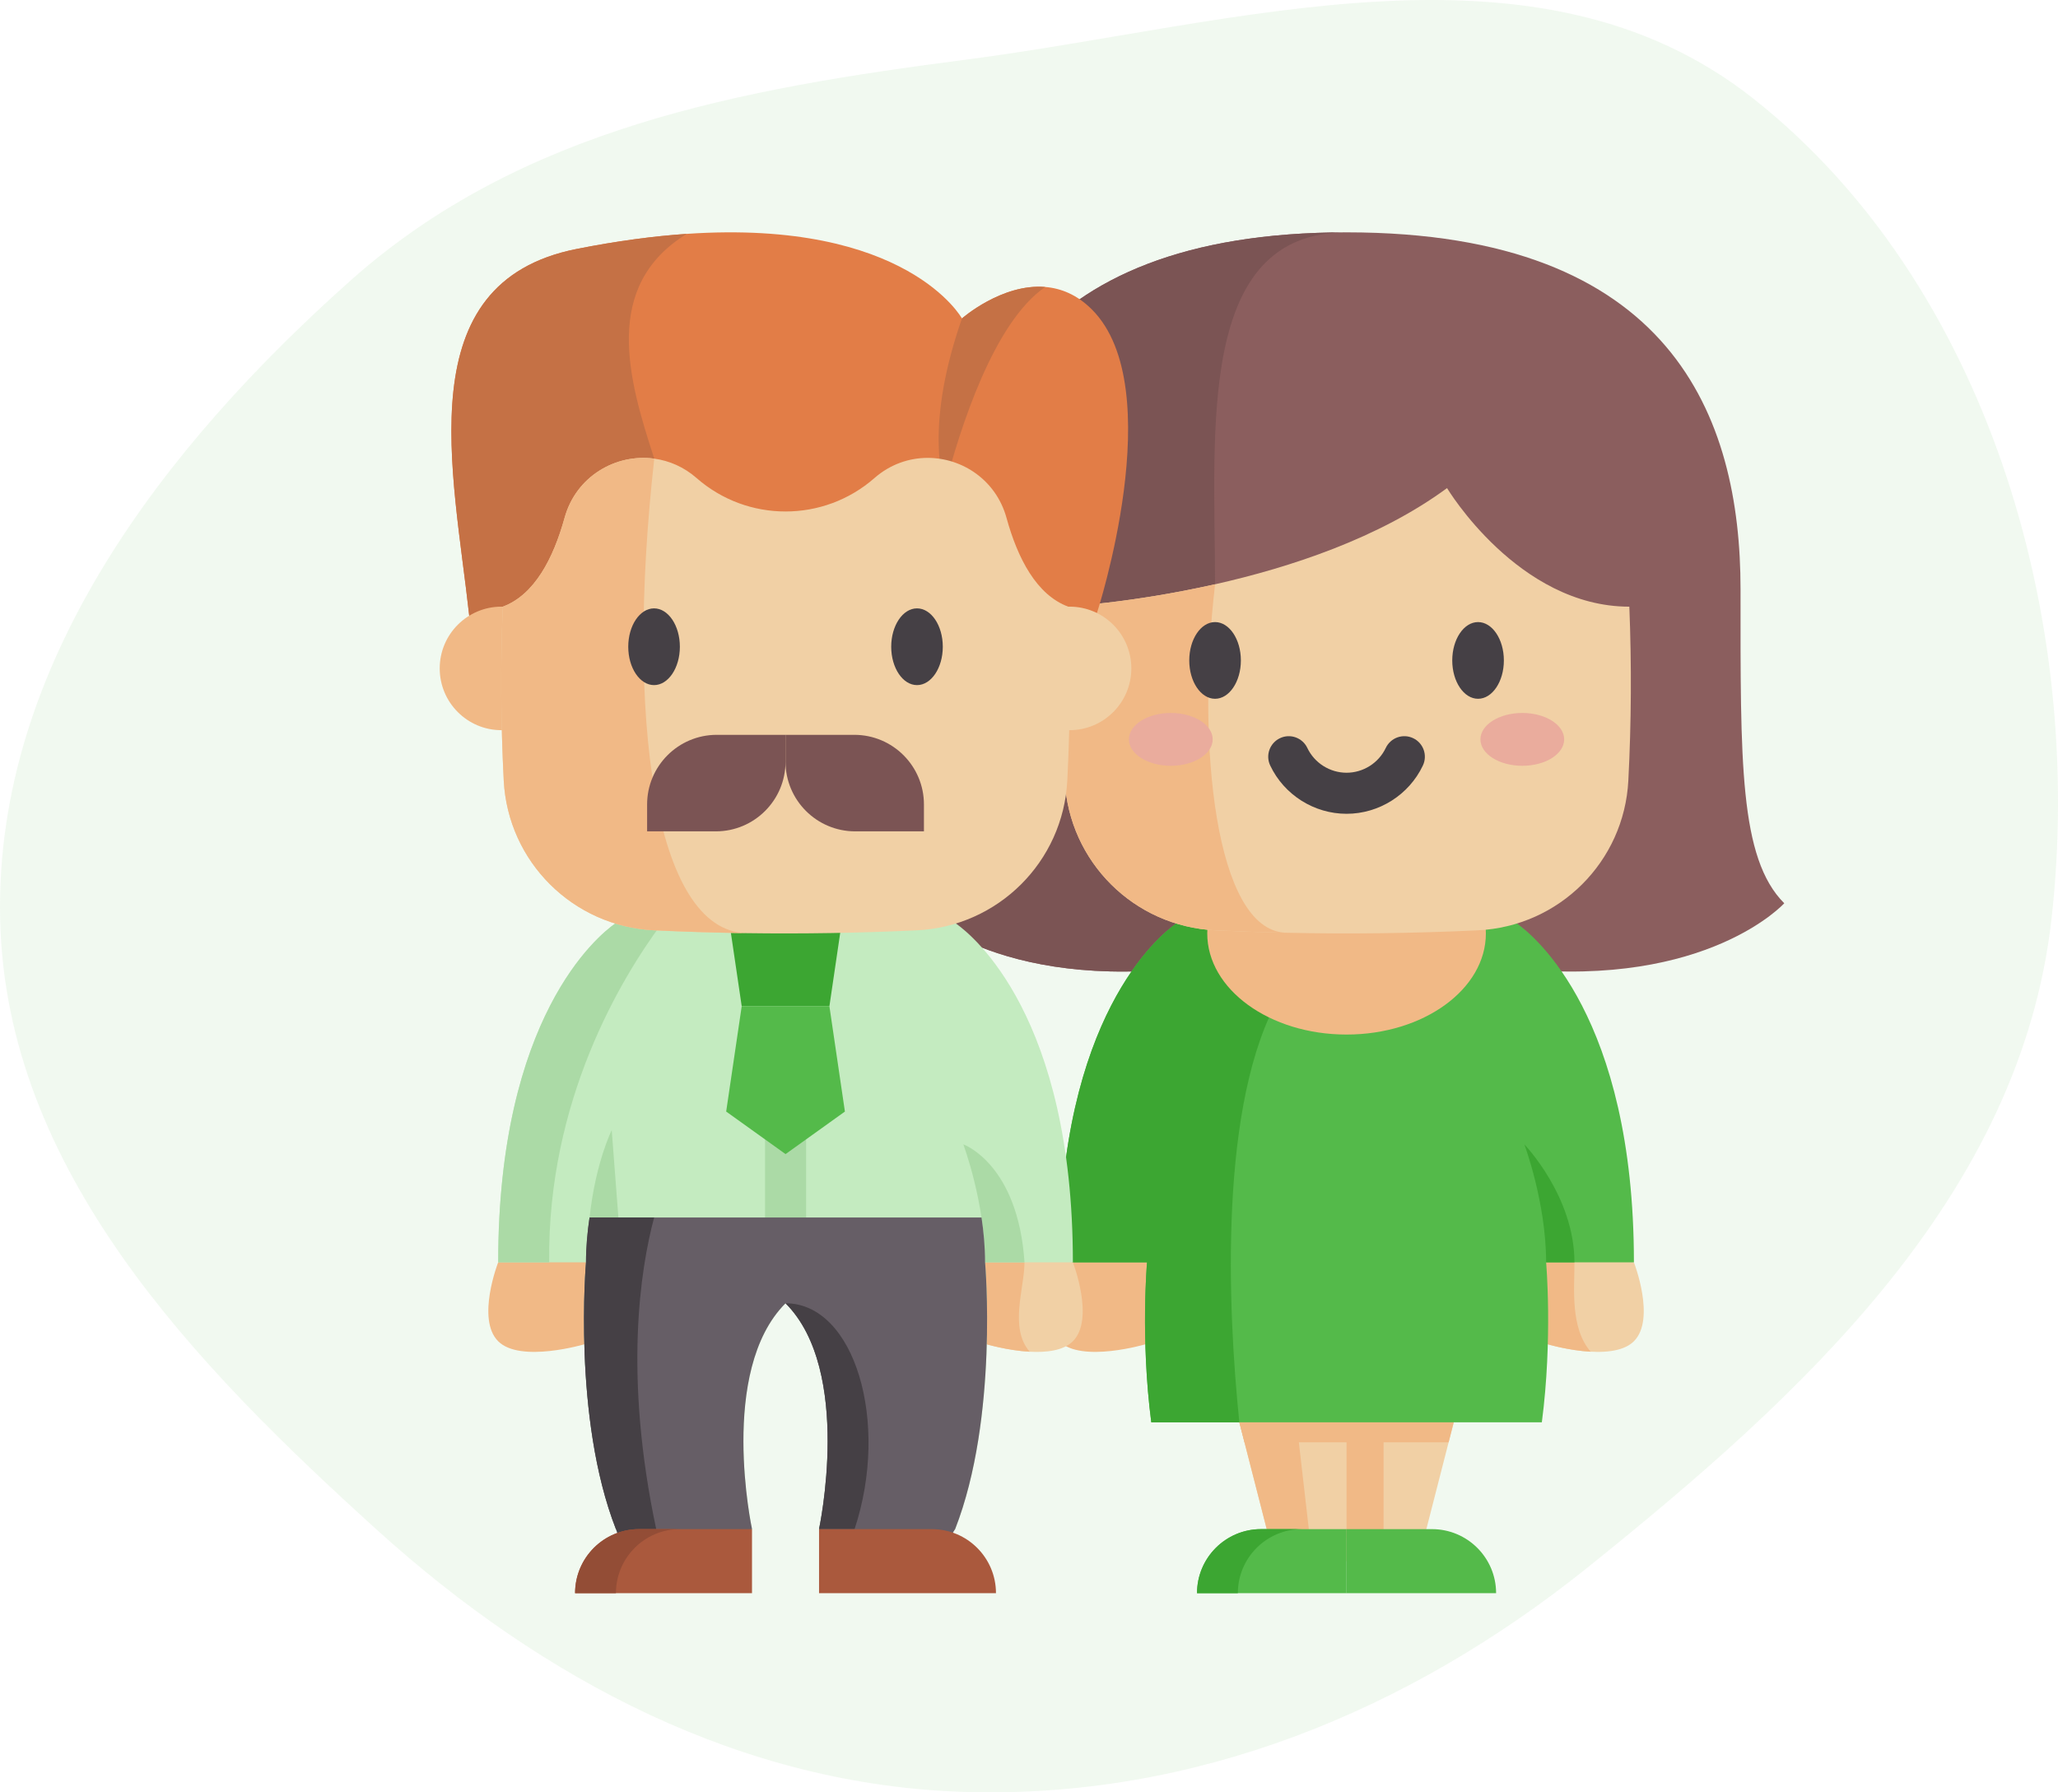 <svg width="62" height="54" viewBox="0 0 62 54" fill="none" xmlns="http://www.w3.org/2000/svg">
<path fill-rule="evenodd" clip-rule="evenodd" d="M0.004 27.681C-0.157 20.01 4.957 13.443 10.561 8.451C15.711 3.864 22.328 2.675 29.058 1.803C37.239 0.742 46.26 -2.215 52.824 2.972C59.833 8.511 62.828 18.59 61.805 27.681C60.862 36.056 54.263 42.057 47.845 47.213C42.392 51.593 35.945 54.2 29.058 53.988C22.384 53.782 16.387 50.647 11.352 46.089C5.857 41.113 0.163 35.255 0.004 27.681Z" fill="#54BA4A" fill-opacity="0.08"/>
<g clip-path="url(#clip0_1467_5926)">
<path d="M46.614 40.497C46.614 40.497 48.557 41.076 49.224 40.409C49.891 39.743 49.224 38.032 49.224 38.032L45.706 37.337" fill="#F1D0A5"/>
<path d="M31.91 38.032C31.91 38.032 31.243 39.743 31.91 40.409C32.576 41.076 34.52 40.497 34.52 40.497L36.763 36.843H32.922L31.91 38.032Z" fill="#F1B986"/>
<path d="M43.796 42.851L43.641 43.455L42.971 46.07L40.567 47.039L39.492 46.606L38.162 46.07L37.492 43.455L37.337 42.851L38.96 41.98L40.713 41.04L43.796 42.851Z" fill="#F1D0A5"/>
<path d="M39.492 46.606L38.162 46.07L37.337 42.851L38.96 41.98L39.492 46.606Z" fill="#F1B986"/>
<path d="M40.566 41.36H41.682V46.335H40.566V41.36Z" fill="#F1B986"/>
<path d="M47.923 40.725C47.253 40.688 46.614 40.497 46.614 40.497L45.812 37.145L47.433 38.032C47.433 38.809 47.298 40.009 47.923 40.725Z" fill="#F1B986"/>
<path d="M53.753 27.214C53.753 27.214 51.449 29.755 45.7 29.189H35.434C29.685 29.755 27.381 27.214 27.381 27.214C28.739 25.856 28.698 22.935 28.698 17.75C28.698 12.565 30.755 7 40.567 7C50.379 7 52.436 12.565 52.436 17.75C52.436 22.935 52.395 25.856 53.753 27.214Z" fill="#8B5E5E"/>
<path d="M36.605 17.603V29.189H35.434C29.685 29.755 27.381 27.214 27.381 27.214C28.739 25.856 28.698 22.935 28.698 17.75C28.698 12.565 30.755 7 40.567 7C36.022 7 36.605 13.012 36.605 17.603Z" fill="#7B5454"/>
<path d="M43.796 42.851L43.641 43.455H37.492L37.337 42.851L38.96 41.98L40.713 41.04L43.796 42.851Z" fill="#F1B986"/>
<path d="M46.579 38.032C46.579 38.032 46.781 40.323 46.45 42.851H34.684C34.355 40.323 34.556 38.032 34.556 38.032H31.91C31.91 30.636 34.914 28.192 35.434 27.824H45.701C46.221 28.192 49.224 30.636 49.224 38.032H46.579Z" fill="#54BA4A"/>
<path d="M38.574 29.985C36.708 33.167 36.983 39.421 37.337 42.851H34.684C34.355 40.323 34.556 38.032 34.556 38.032H31.91C31.91 30.636 34.914 28.192 35.434 27.824H38.819C39.028 28.526 39 29.259 38.574 29.985Z" fill="#3CA632"/>
<path d="M40.567 31.169C42.885 31.169 44.764 29.805 44.764 28.122C44.764 26.439 42.885 25.074 40.567 25.074C38.249 25.074 36.37 26.439 36.37 28.122C36.37 29.805 38.249 31.169 40.567 31.169Z" fill="#F1B986"/>
<path d="M49.056 23.514C48.931 25.963 46.971 27.913 44.52 28.029C42.592 28.12 40.664 28.144 38.736 28.102C38.733 28.102 38.73 28.102 38.727 28.102C38.023 28.087 37.318 28.062 36.614 28.029C34.164 27.913 32.204 25.963 32.078 23.514C31.988 21.768 31.979 20.023 32.049 18.278H32.05C32.05 18.278 34.063 18.176 36.606 17.603C38.865 17.095 41.542 16.215 43.594 14.705C43.594 14.705 45.734 18.278 49.086 18.278C49.156 20.023 49.146 21.768 49.056 23.514Z" fill="#F1D0A5"/>
<path d="M38.727 28.101C38.023 28.087 37.318 28.062 36.614 28.029C34.164 27.913 32.204 25.963 32.078 23.514C31.988 21.768 31.979 20.023 32.049 18.278H32.05C32.05 18.278 34.063 18.176 36.606 17.603V17.604C36.038 22.471 36.612 28.014 38.727 28.101Z" fill="#F1B986"/>
<path d="M40.567 24.518C39.589 24.518 38.686 23.948 38.267 23.064C38.12 22.756 38.252 22.387 38.561 22.24C38.869 22.093 39.238 22.225 39.385 22.534C39.6 22.988 40.064 23.281 40.567 23.281C41.069 23.281 41.533 22.988 41.748 22.534C41.895 22.225 42.264 22.093 42.573 22.24C42.881 22.386 43.013 22.755 42.866 23.064C42.447 23.948 41.544 24.518 40.567 24.518Z" fill="#454045"/>
<path d="M36.605 18.742C36.177 18.742 35.828 19.26 35.828 19.898C35.828 20.535 36.177 21.053 36.605 21.053C37.034 21.053 37.383 20.535 37.383 19.898C37.383 19.26 37.034 18.742 36.605 18.742Z" fill="#454045"/>
<path d="M44.528 18.742C44.1 18.742 43.751 19.26 43.751 19.898C43.751 20.535 44.1 21.053 44.528 21.053C44.957 21.053 45.306 20.535 45.306 19.898C45.306 19.26 44.957 18.742 44.528 18.742Z" fill="#454045"/>
<path d="M46.579 38.032C46.579 36.227 45.923 34.478 45.923 34.478C45.923 34.478 47.432 36.039 47.432 38.032L46.579 38.032Z" fill="#3CA632"/>
<path d="M36.062 48H40.567V46.07H37.992C36.926 46.07 36.062 46.934 36.062 48Z" fill="#54BA4A"/>
<path d="M39.223 46.069C38.157 46.069 37.292 46.934 37.292 48H36.062C36.062 46.934 36.925 46.069 37.992 46.069H39.223Z" fill="#3CA632"/>
<path d="M45.072 48H40.566V46.07H43.141C44.207 46.07 45.072 46.934 45.072 48Z" fill="#54BA4A"/>
<path d="M45.862 23.072C46.559 23.072 47.123 22.715 47.123 22.276C47.123 21.837 46.559 21.48 45.862 21.48C45.165 21.48 44.6 21.837 44.6 22.276C44.6 22.715 45.165 23.072 45.862 23.072Z" fill="#EAAC9D"/>
<path d="M35.272 23.072C35.969 23.072 36.534 22.715 36.534 22.276C36.534 21.837 35.969 21.48 35.272 21.48C34.575 21.48 34.01 21.837 34.01 22.276C34.01 22.715 34.575 23.072 35.272 23.072Z" fill="#EAAC9D"/>
<path d="M17.618 40.497C17.618 40.497 15.675 41.076 15.008 40.409C14.341 39.743 15.008 38.032 15.008 38.032L18.31 36.681L17.618 40.497Z" fill="#F1B986"/>
<path d="M32.322 40.41C32.037 40.694 31.521 40.752 31.021 40.725C30.35 40.688 29.712 40.497 29.712 40.497L28.91 37.144L28.86 36.938L32.322 38.032C32.322 38.032 32.988 39.743 32.322 40.41Z" fill="#F1D0A5"/>
<path d="M31.021 40.725C30.351 40.688 29.712 40.497 29.712 40.497L28.91 37.145L30.864 38.032C30.864 38.809 30.396 40.009 31.021 40.725Z" fill="#F1B986"/>
<path d="M29.677 38.032C29.677 38.032 30.087 42.707 28.775 46.069H24.675C24.675 46.069 25.703 41.303 23.666 39.265C21.627 41.303 22.655 46.069 22.655 46.069H18.555C17.244 42.707 17.654 38.032 17.654 38.032H15.008C15.008 30.635 18.011 28.192 18.532 27.824H28.799C29.319 28.192 32.322 30.635 32.322 38.032H29.677Z" fill="#C4EBC0"/>
<path d="M17.762 36.681C17.939 35.029 18.429 34.049 18.429 34.049L18.731 38.006" fill="#ABDAA6"/>
<path d="M23.048 33.488H24.285V37.964H23.048V33.488Z" fill="#ABDAA6"/>
<path d="M30.865 38.032H29.677C29.677 36.227 29.021 34.477 29.021 34.477C29.021 34.477 30.666 35.057 30.865 38.032Z" fill="#ABDAA6"/>
<path d="M19.936 27.824C18.713 29.473 16.487 33.157 16.545 38.032H15.009C15.009 30.635 18.012 28.192 18.532 27.824H19.936Z" fill="#ABDAA6"/>
<path d="M28.775 46.069L28.029 47.24L24.675 46.069C24.675 46.069 25.703 41.303 23.665 39.265C21.628 41.303 22.656 46.069 22.656 46.069L20.897 46.554L18.555 46.069C17.243 42.707 17.654 38.032 17.654 38.032C17.654 37.569 17.697 37.109 17.761 36.681H29.57C29.634 37.109 29.677 37.569 29.677 38.032C29.677 38.032 30.087 42.707 28.775 46.069Z" fill="#665E66"/>
<path d="M19.769 46.069L18.872 46.942L18.555 46.069C17.243 42.707 17.654 38.032 17.654 38.032C17.654 37.569 17.697 37.109 17.761 36.681H19.707C19.294 38.225 18.784 41.43 19.769 46.069Z" fill="#454045"/>
<path d="M25.745 46.069H24.674C24.674 46.069 25.703 41.303 23.665 39.265C25.745 39.265 26.814 42.845 25.745 46.069Z" fill="#454045"/>
<path d="M24.987 30.316H22.345L21.877 27.144H25.454L24.987 30.316Z" fill="#3CA632"/>
<path d="M33.047 18.47L20.411 18.524L14.136 18.551C13.658 14.183 12.269 8.512 17.37 7.501C18.595 7.258 19.698 7.114 20.689 7.046C27.328 6.596 28.98 9.594 28.98 9.594C28.98 9.594 30.181 8.538 31.488 8.646C31.96 8.684 32.447 8.876 32.895 9.324C35.257 11.686 33.047 18.47 33.047 18.47Z" fill="#E27D47"/>
<path d="M31.488 8.646C29.936 9.712 28.92 12.903 28.45 14.721C27.99 12.869 28.552 10.83 28.98 9.594C28.98 9.594 30.182 8.538 31.488 8.646Z" fill="#C57145"/>
<path d="M19.711 13.817L20.411 18.524L14.136 18.551C13.658 14.183 12.269 8.512 17.37 7.501C18.595 7.258 19.698 7.114 20.689 7.046C20.689 7.047 20.688 7.047 20.688 7.047C18.134 8.618 18.923 11.416 19.711 13.817Z" fill="#C57145"/>
<path d="M15.147 18.278H22.204V21.999H15.107C14.079 21.999 13.247 21.165 13.247 20.138C13.247 19.111 14.079 18.277 15.107 18.277C15.121 18.277 15.134 18.277 15.147 18.278Z" fill="#F1B986"/>
<path d="M34.083 20.138C34.083 21.165 33.25 21.999 32.222 21.999H23.863V18.278H32.183C32.196 18.277 32.209 18.277 32.223 18.277C33.25 18.277 34.083 19.111 34.083 20.138Z" fill="#F1D0A5"/>
<path d="M32.229 20.575C32.229 21.554 32.204 22.535 32.154 23.514C32.029 25.964 30.069 27.913 27.618 28.029C25.905 28.11 24.191 28.138 22.478 28.114H22.477C21.555 28.101 20.634 28.073 19.712 28.029C17.262 27.913 15.302 25.964 15.176 23.514C15.086 21.769 15.077 20.024 15.147 18.278H15.147C16.102 17.924 16.671 16.824 17.009 15.601C17.355 14.346 18.557 13.66 19.711 13.818C20.161 13.879 20.605 14.069 20.986 14.403C21.753 15.075 22.709 15.41 23.665 15.41C24.621 15.41 25.577 15.075 26.344 14.403C26.819 13.987 27.388 13.795 27.948 13.795C28.994 13.795 30.008 14.465 30.322 15.601C30.659 16.824 31.227 17.924 32.183 18.278C32.214 19.044 32.229 19.809 32.229 20.575Z" fill="#F1D0A5"/>
<path d="M22.477 28.114C21.555 28.101 20.634 28.073 19.712 28.029C17.262 27.913 15.302 25.964 15.176 23.514C15.086 21.769 15.077 20.024 15.147 18.278H15.147C16.102 17.924 16.671 16.824 17.009 15.601C17.355 14.346 18.557 13.66 19.711 13.818C18.835 21.641 19.712 28.028 22.477 28.114Z" fill="#F1B986"/>
<path d="M19.704 18.329C19.276 18.329 18.927 18.848 18.927 19.485C18.927 20.122 19.276 20.641 19.704 20.641C20.133 20.641 20.482 20.122 20.482 19.485C20.482 18.848 20.133 18.329 19.704 18.329Z" fill="#454045"/>
<path d="M27.626 18.329C27.197 18.329 26.849 18.848 26.849 19.485C26.849 20.122 27.197 20.641 27.626 20.641C28.055 20.641 28.403 20.122 28.403 19.485C28.403 18.848 28.055 18.329 27.626 18.329Z" fill="#454045"/>
<path d="M22.345 30.316H24.987L25.454 33.489L23.666 34.771L21.877 33.489L22.345 30.316Z" fill="#54BA4A"/>
<path d="M17.325 48H22.655V46.07H19.256C18.189 46.07 17.325 46.934 17.325 48Z" fill="#AA593D"/>
<path d="M20.486 46.069C19.42 46.069 18.556 46.934 18.556 48H17.325C17.325 46.934 18.189 46.069 19.255 46.069H20.486Z" fill="#934D36"/>
<path d="M30.005 48H24.675V46.07H28.074C29.141 46.07 30.005 46.934 30.005 48Z" fill="#AA593D"/>
<path d="M19.495 25.047H21.566C22.725 25.047 23.665 24.107 23.665 22.948V22.139H21.594C20.435 22.139 19.495 23.079 19.495 24.238V25.047Z" fill="#7B5454"/>
<path d="M27.835 25.047H25.764C24.605 25.047 23.665 24.107 23.665 22.948V22.139H25.736C26.895 22.139 27.835 23.079 27.835 24.238V25.047Z" fill="#7B5454"/>
</g>
<defs>
<clipPath id="clip0_1467_5926">
<rect width="41" height="41" fill="white" transform="translate(13 7)"/>
</clipPath>
</defs>
</svg>
